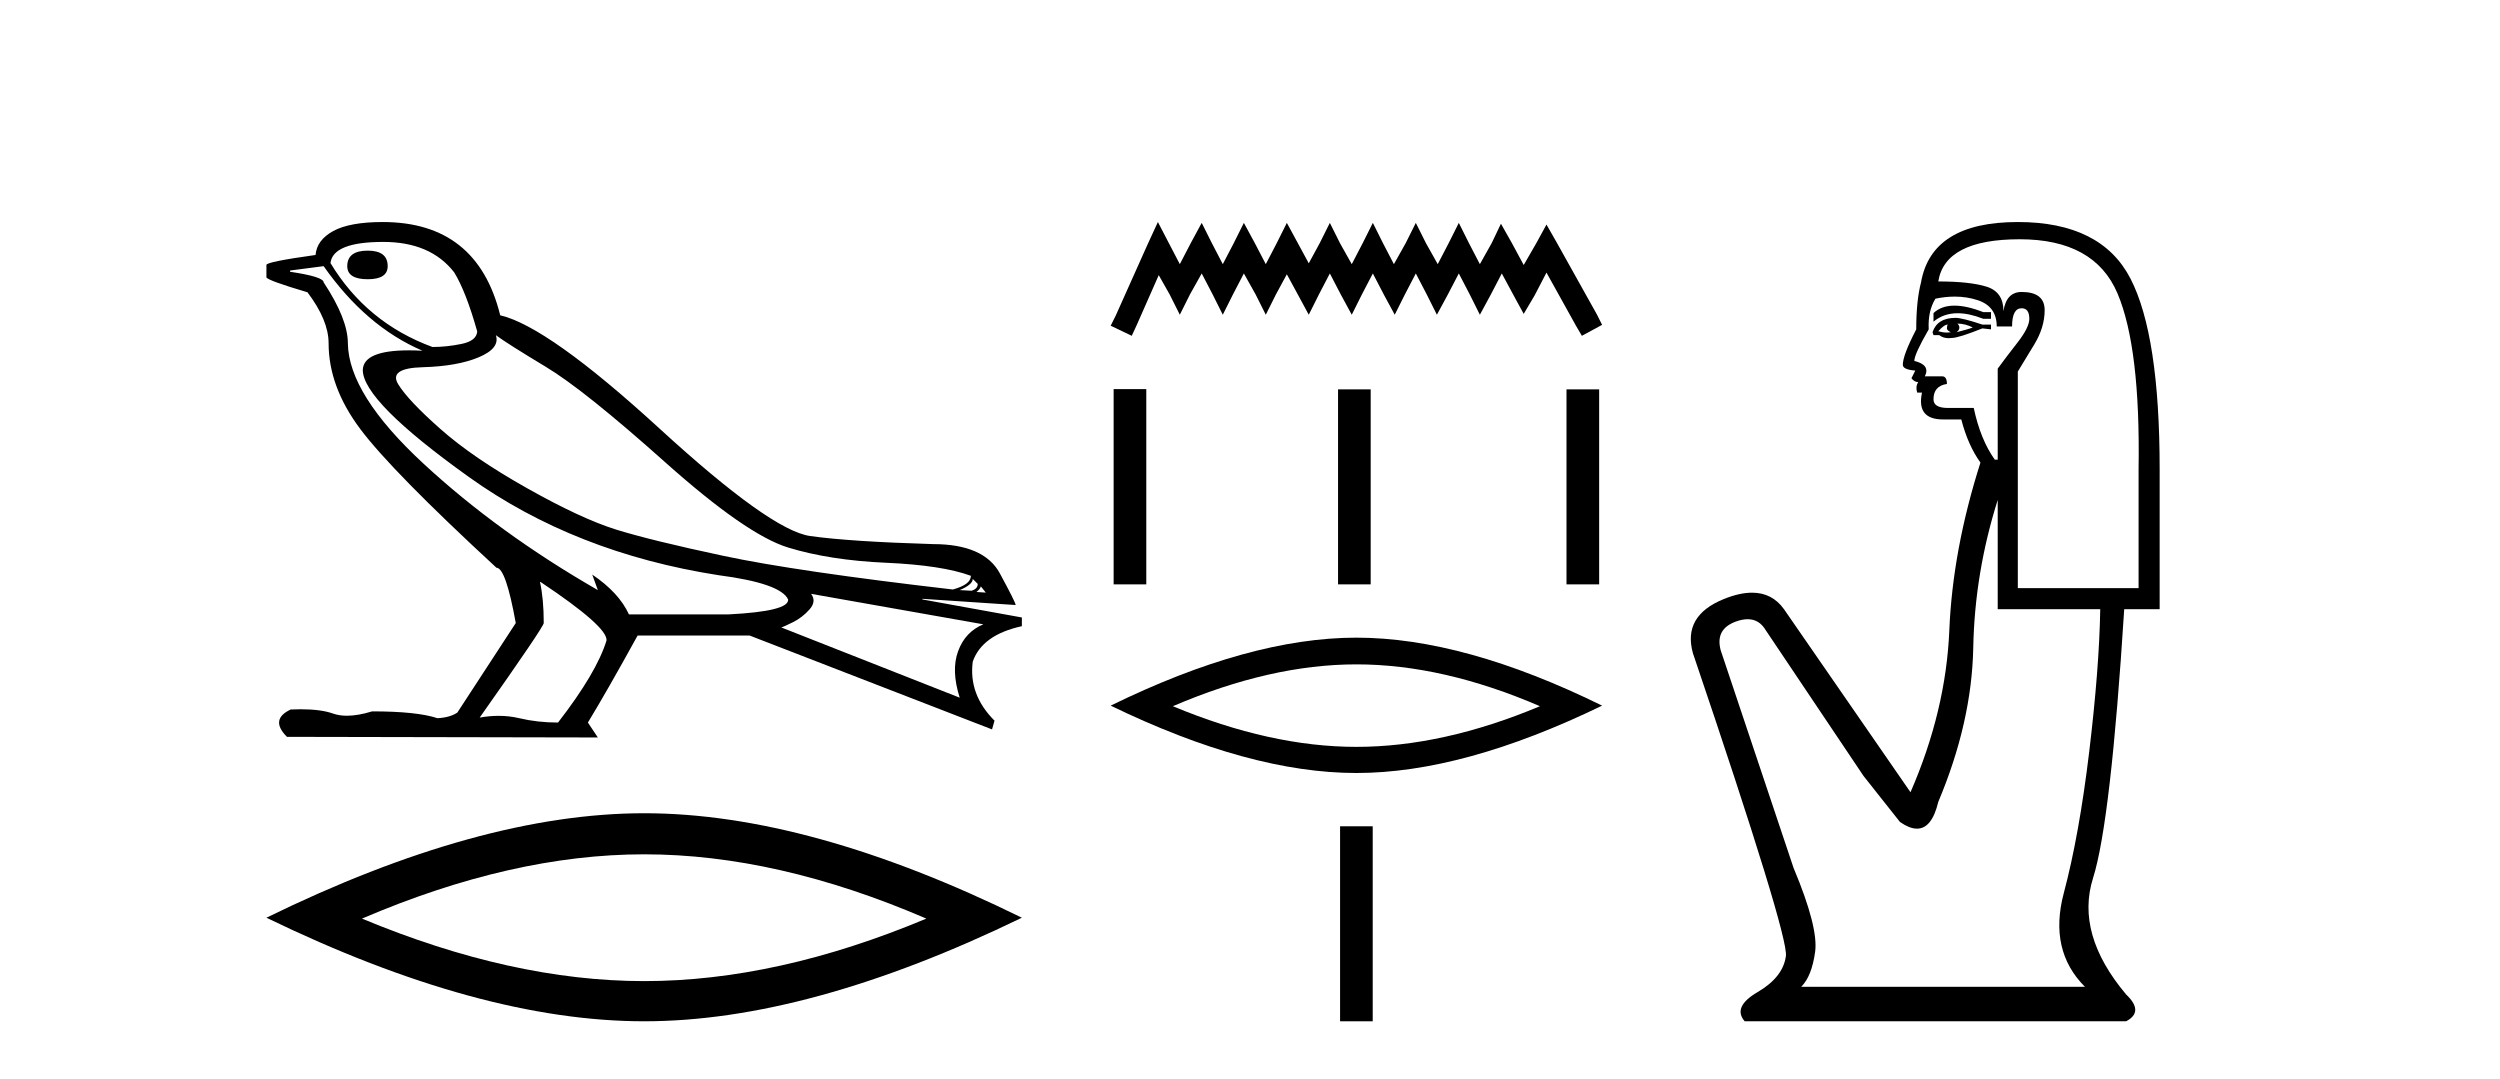 <?xml version='1.0' encoding='UTF-8' standalone='yes'?><svg xmlns='http://www.w3.org/2000/svg' xmlns:xlink='http://www.w3.org/1999/xlink' width='95.0' height='41.0' ><path d='M 13.975 9.524 Q 13.196 9.524 13.196 10.114 Q 13.196 10.611 13.975 10.611 Q 14.732 10.611 14.732 10.114 Q 14.732 9.524 13.975 9.524 ZM 14.566 9.193 Q 16.362 9.193 17.26 10.351 Q 17.709 11.083 18.134 12.595 Q 18.11 12.95 17.543 13.068 Q 16.976 13.186 16.433 13.186 Q 13.928 12.264 12.558 9.996 Q 12.652 9.193 14.566 9.193 ZM 18.843 12.737 Q 19.292 13.068 20.745 13.942 Q 22.198 14.816 25.281 17.569 Q 28.365 20.321 29.948 20.806 Q 31.531 21.29 33.669 21.385 Q 35.807 21.479 36.894 21.881 Q 36.894 22.212 36.209 22.401 Q 30.278 21.715 27.502 21.125 Q 24.726 20.534 23.403 20.121 Q 22.08 19.707 20.024 18.549 Q 17.968 17.392 16.74 16.305 Q 15.511 15.218 15.133 14.604 Q 14.755 13.989 16.066 13.954 Q 17.378 13.918 18.193 13.576 Q 19.008 13.233 18.843 12.737 ZM 36.965 21.999 L 37.154 22.188 Q 37.154 22.377 36.918 22.448 L 36.469 22.424 Q 36.965 22.212 36.965 21.999 ZM 37.272 22.282 L 37.461 22.519 L 37.107 22.495 Q 37.248 22.377 37.272 22.282 ZM 12.298 10.114 Q 13.905 12.406 16.055 13.328 Q 15.781 13.313 15.54 13.313 Q 13.807 13.313 13.786 14.06 Q 13.786 15.242 17.815 18.124 Q 21.843 21.007 27.301 21.857 Q 29.664 22.164 29.948 22.779 Q 29.995 23.228 27.703 23.346 L 23.899 23.346 Q 23.521 22.519 22.505 21.834 L 22.505 21.834 L 22.718 22.424 Q 18.937 20.251 16.09 17.616 Q 13.243 14.982 13.219 13.044 Q 13.219 12.123 12.298 10.729 Q 12.298 10.516 11.022 10.327 L 11.022 10.28 L 12.298 10.114 ZM 30.822 22.566 L 37.367 23.724 Q 36.681 24.007 36.41 24.74 Q 36.138 25.472 36.469 26.512 L 29.688 23.842 Q 29.782 23.818 30.137 23.641 Q 30.491 23.464 30.763 23.157 Q 31.034 22.85 30.822 22.566 ZM 20.544 22.117 Q 23.096 23.818 23.048 24.338 Q 22.67 25.567 21.205 27.457 Q 20.426 27.457 19.729 27.291 Q 19.353 27.202 18.947 27.202 Q 18.599 27.202 18.228 27.268 Q 20.662 23.818 20.662 23.676 Q 20.662 22.755 20.52 22.117 ZM 14.542 8.437 Q 13.29 8.437 12.664 8.779 Q 12.038 9.122 11.991 9.689 Q 10.124 9.949 10.124 10.067 L 10.124 10.54 Q 10.171 10.658 11.684 11.107 Q 12.487 12.17 12.487 13.044 Q 12.487 14.698 13.692 16.305 Q 14.897 17.911 18.866 21.574 Q 19.221 21.574 19.599 23.676 L 17.378 27.079 Q 17.094 27.268 16.622 27.291 Q 15.842 27.032 14.141 27.032 Q 13.601 27.198 13.183 27.198 Q 12.887 27.198 12.652 27.114 Q 12.193 26.952 11.425 26.952 Q 11.244 26.952 11.046 26.961 Q 10.242 27.339 10.904 28 L 22.718 28.024 L 22.34 27.457 Q 23.072 26.252 24.23 24.149 L 28.483 24.149 L 37.697 27.717 L 37.792 27.386 Q 36.8 26.394 36.965 25.141 Q 37.319 24.125 38.831 23.795 L 38.831 23.464 L 35.051 22.779 L 35.051 22.755 L 38.595 22.991 Q 38.595 22.897 37.993 21.786 Q 37.39 20.676 35.453 20.676 Q 32.287 20.581 30.786 20.369 Q 29.286 20.156 25.057 16.281 Q 20.827 12.406 19.008 11.981 Q 18.134 8.437 14.542 8.437 Z' style='fill:#000000;stroke:none' /><path d='M 24.478 32.464 Q 29.534 32.464 35.201 34.907 Q 29.534 37.282 24.478 37.282 Q 19.456 37.282 13.755 34.907 Q 19.456 32.464 24.478 32.464 ZM 24.478 30.903 Q 18.234 30.903 10.124 34.873 Q 18.234 38.809 24.478 38.809 Q 30.721 38.809 38.831 34.873 Q 30.755 30.903 24.478 30.903 Z' style='fill:#000000;stroke:none' /><path d='M 44 8.437 L 43.616 9.27 L 42.398 11.992 L 42.206 12.377 L 43.007 12.761 L 43.199 12.344 L 44.032 10.455 L 44.448 11.191 L 44.833 11.96 L 45.217 11.191 L 45.665 10.391 L 46.082 11.191 L 46.466 11.96 L 46.851 11.191 L 47.267 10.391 L 47.715 11.191 L 48.1 11.96 L 48.484 11.191 L 48.9 10.423 L 49.317 11.191 L 49.733 11.96 L 50.118 11.191 L 50.534 10.391 L 50.95 11.191 L 51.367 11.96 L 51.751 11.191 L 52.168 10.391 L 52.584 11.191 L 53 11.96 L 53.385 11.191 L 53.801 10.391 L 54.217 11.191 L 54.602 11.96 L 55.018 11.191 L 55.435 10.391 L 55.851 11.191 L 56.235 11.96 L 56.652 11.191 L 57.068 10.391 L 57.517 11.223 L 57.901 11.928 L 58.317 11.223 L 58.766 10.359 L 59.887 12.377 L 60.111 12.761 L 60.88 12.344 L 60.688 11.96 L 59.15 9.206 L 58.766 8.533 L 58.381 9.238 L 57.901 10.07 L 57.452 9.238 L 57.036 8.501 L 56.684 9.238 L 56.235 10.038 L 55.819 9.238 L 55.435 8.469 L 55.05 9.238 L 54.634 10.038 L 54.185 9.238 L 53.801 8.469 L 53.417 9.238 L 52.968 10.038 L 52.552 9.238 L 52.168 8.469 L 51.783 9.238 L 51.367 10.038 L 50.918 9.238 L 50.534 8.469 L 50.15 9.238 L 49.733 10.006 L 49.317 9.238 L 48.9 8.469 L 48.516 9.238 L 48.1 10.038 L 47.683 9.238 L 47.267 8.469 L 46.883 9.238 L 46.466 10.038 L 46.05 9.238 L 45.665 8.469 L 45.249 9.238 L 44.833 10.038 L 44.416 9.238 L 44 8.437 Z' style='fill:#000000;stroke:none' /><path d='M 42.318 14.786 L 42.318 22.206 L 43.559 22.206 L 43.559 14.786 ZM 50.846 14.796 L 50.846 22.206 L 52.086 22.206 L 52.086 14.796 ZM 59.527 14.796 L 59.527 22.206 L 60.768 22.206 L 60.768 14.796 Z' style='fill:#000000;stroke:none' /><path d='M 51.543 25.246 Q 54.832 25.246 58.518 26.836 Q 54.832 28.381 51.543 28.381 Q 48.276 28.381 44.568 26.836 Q 48.276 25.246 51.543 25.246 ZM 51.543 24.231 Q 47.482 24.231 42.206 26.814 Q 47.482 29.374 51.543 29.374 Q 55.604 29.374 60.88 26.814 Q 55.626 24.231 51.543 24.231 Z' style='fill:#000000;stroke:none' /><path d='M 50.923 31.399 L 50.923 38.809 L 52.163 38.809 L 52.163 31.399 Z' style='fill:#000000;stroke:none' /><path d='M 74.27 11.614 Q 73.774 11.614 73.473 11.897 L 73.473 12.224 Q 73.854 11.903 74.391 11.903 Q 74.828 11.903 75.366 12.115 L 75.658 12.115 L 75.658 11.86 L 75.366 11.86 Q 74.734 11.614 74.27 11.614 ZM 74.383 12.297 Q 74.675 12.297 74.966 12.443 Q 74.784 12.516 74.347 12.625 Q 74.456 12.552 74.456 12.443 Q 74.456 12.37 74.383 12.297 ZM 74.019 12.334 Q 73.983 12.37 73.983 12.479 Q 73.983 12.552 74.128 12.625 Q 74.055 12.637 73.979 12.637 Q 73.825 12.637 73.655 12.588 Q 73.873 12.334 74.019 12.334 ZM 74.31 12.079 Q 73.618 12.079 73.436 12.625 L 73.473 12.734 L 73.691 12.734 Q 73.837 12.851 74.052 12.851 Q 74.106 12.851 74.165 12.843 Q 74.42 12.843 75.33 12.479 L 75.658 12.516 L 75.658 12.334 L 75.33 12.334 Q 74.565 12.079 74.31 12.079 ZM 74.278 11.271 Q 74.736 11.271 75.148 11.405 Q 75.876 11.642 75.876 12.406 L 76.459 12.406 Q 76.459 11.714 76.823 11.714 Q 77.114 11.714 77.114 12.115 Q 77.114 12.443 76.659 13.025 Q 76.204 13.608 75.913 14.009 L 75.913 17.468 L 75.803 17.468 Q 75.257 16.704 75.002 15.502 L 74.019 15.502 Q 73.473 15.502 73.473 15.174 Q 73.473 14.664 73.983 14.591 Q 73.983 14.3 73.8 14.3 L 73.145 14.3 Q 73.363 13.863 72.744 13.717 Q 72.744 13.462 73.291 12.516 Q 73.254 11.824 73.546 11.35 Q 73.926 11.271 74.278 11.271 ZM 76.75 9.092 Q 79.591 9.092 80.465 11.15 Q 81.339 13.208 81.266 17.833 L 81.266 22.348 L 76.677 22.348 L 76.677 14.118 Q 76.896 13.754 77.297 13.098 Q 77.697 12.443 77.697 11.787 Q 77.697 11.095 76.823 11.095 Q 76.24 11.095 76.131 11.824 Q 76.131 11.095 75.494 10.895 Q 74.857 10.695 73.655 10.695 Q 73.91 9.092 76.75 9.092 ZM 75.913 18.998 L 75.913 23.15 L 79.809 23.15 Q 79.773 25.371 79.391 28.558 Q 79.008 31.744 78.426 33.929 Q 77.843 36.114 79.227 37.498 L 68.447 37.498 Q 68.848 37.098 68.975 36.169 Q 69.103 35.24 68.156 32.982 L 65.388 24.716 Q 65.169 23.914 65.952 23.623 Q 66.203 23.53 66.411 23.53 Q 66.852 23.53 67.1 23.951 L 70.814 29.486 L 72.198 31.234 Q 72.562 31.489 72.846 31.489 Q 73.412 31.489 73.655 30.47 Q 74.929 27.447 74.984 24.606 Q 75.039 21.766 75.913 18.998 ZM 76.677 8.437 Q 73.4 8.437 72.999 10.731 Q 72.817 11.423 72.817 12.516 Q 72.307 13.499 72.307 13.863 Q 72.307 14.045 72.781 14.082 L 72.635 14.373 Q 72.744 14.519 72.89 14.519 Q 72.781 14.701 72.854 14.919 L 73.036 14.919 Q 72.817 15.939 73.837 15.939 L 74.529 15.939 Q 74.784 16.922 75.257 17.578 Q 74.201 20.892 74.074 23.951 Q 73.946 27.01 72.599 30.105 L 67.792 23.15 Q 67.343 22.522 66.578 22.522 Q 66.099 22.522 65.497 22.767 Q 63.931 23.405 64.332 24.825 Q 67.974 35.568 67.864 36.333 Q 67.755 37.134 66.79 37.699 Q 65.825 38.263 66.298 38.809 L 80.793 38.809 Q 81.485 38.445 80.793 37.79 Q 78.863 35.495 79.536 33.365 Q 80.21 31.234 80.72 23.15 L 82.067 23.15 L 82.067 17.833 Q 82.067 12.734 80.957 10.585 Q 79.846 8.437 76.677 8.437 Z' style='fill:#000000;stroke:none' /></svg>